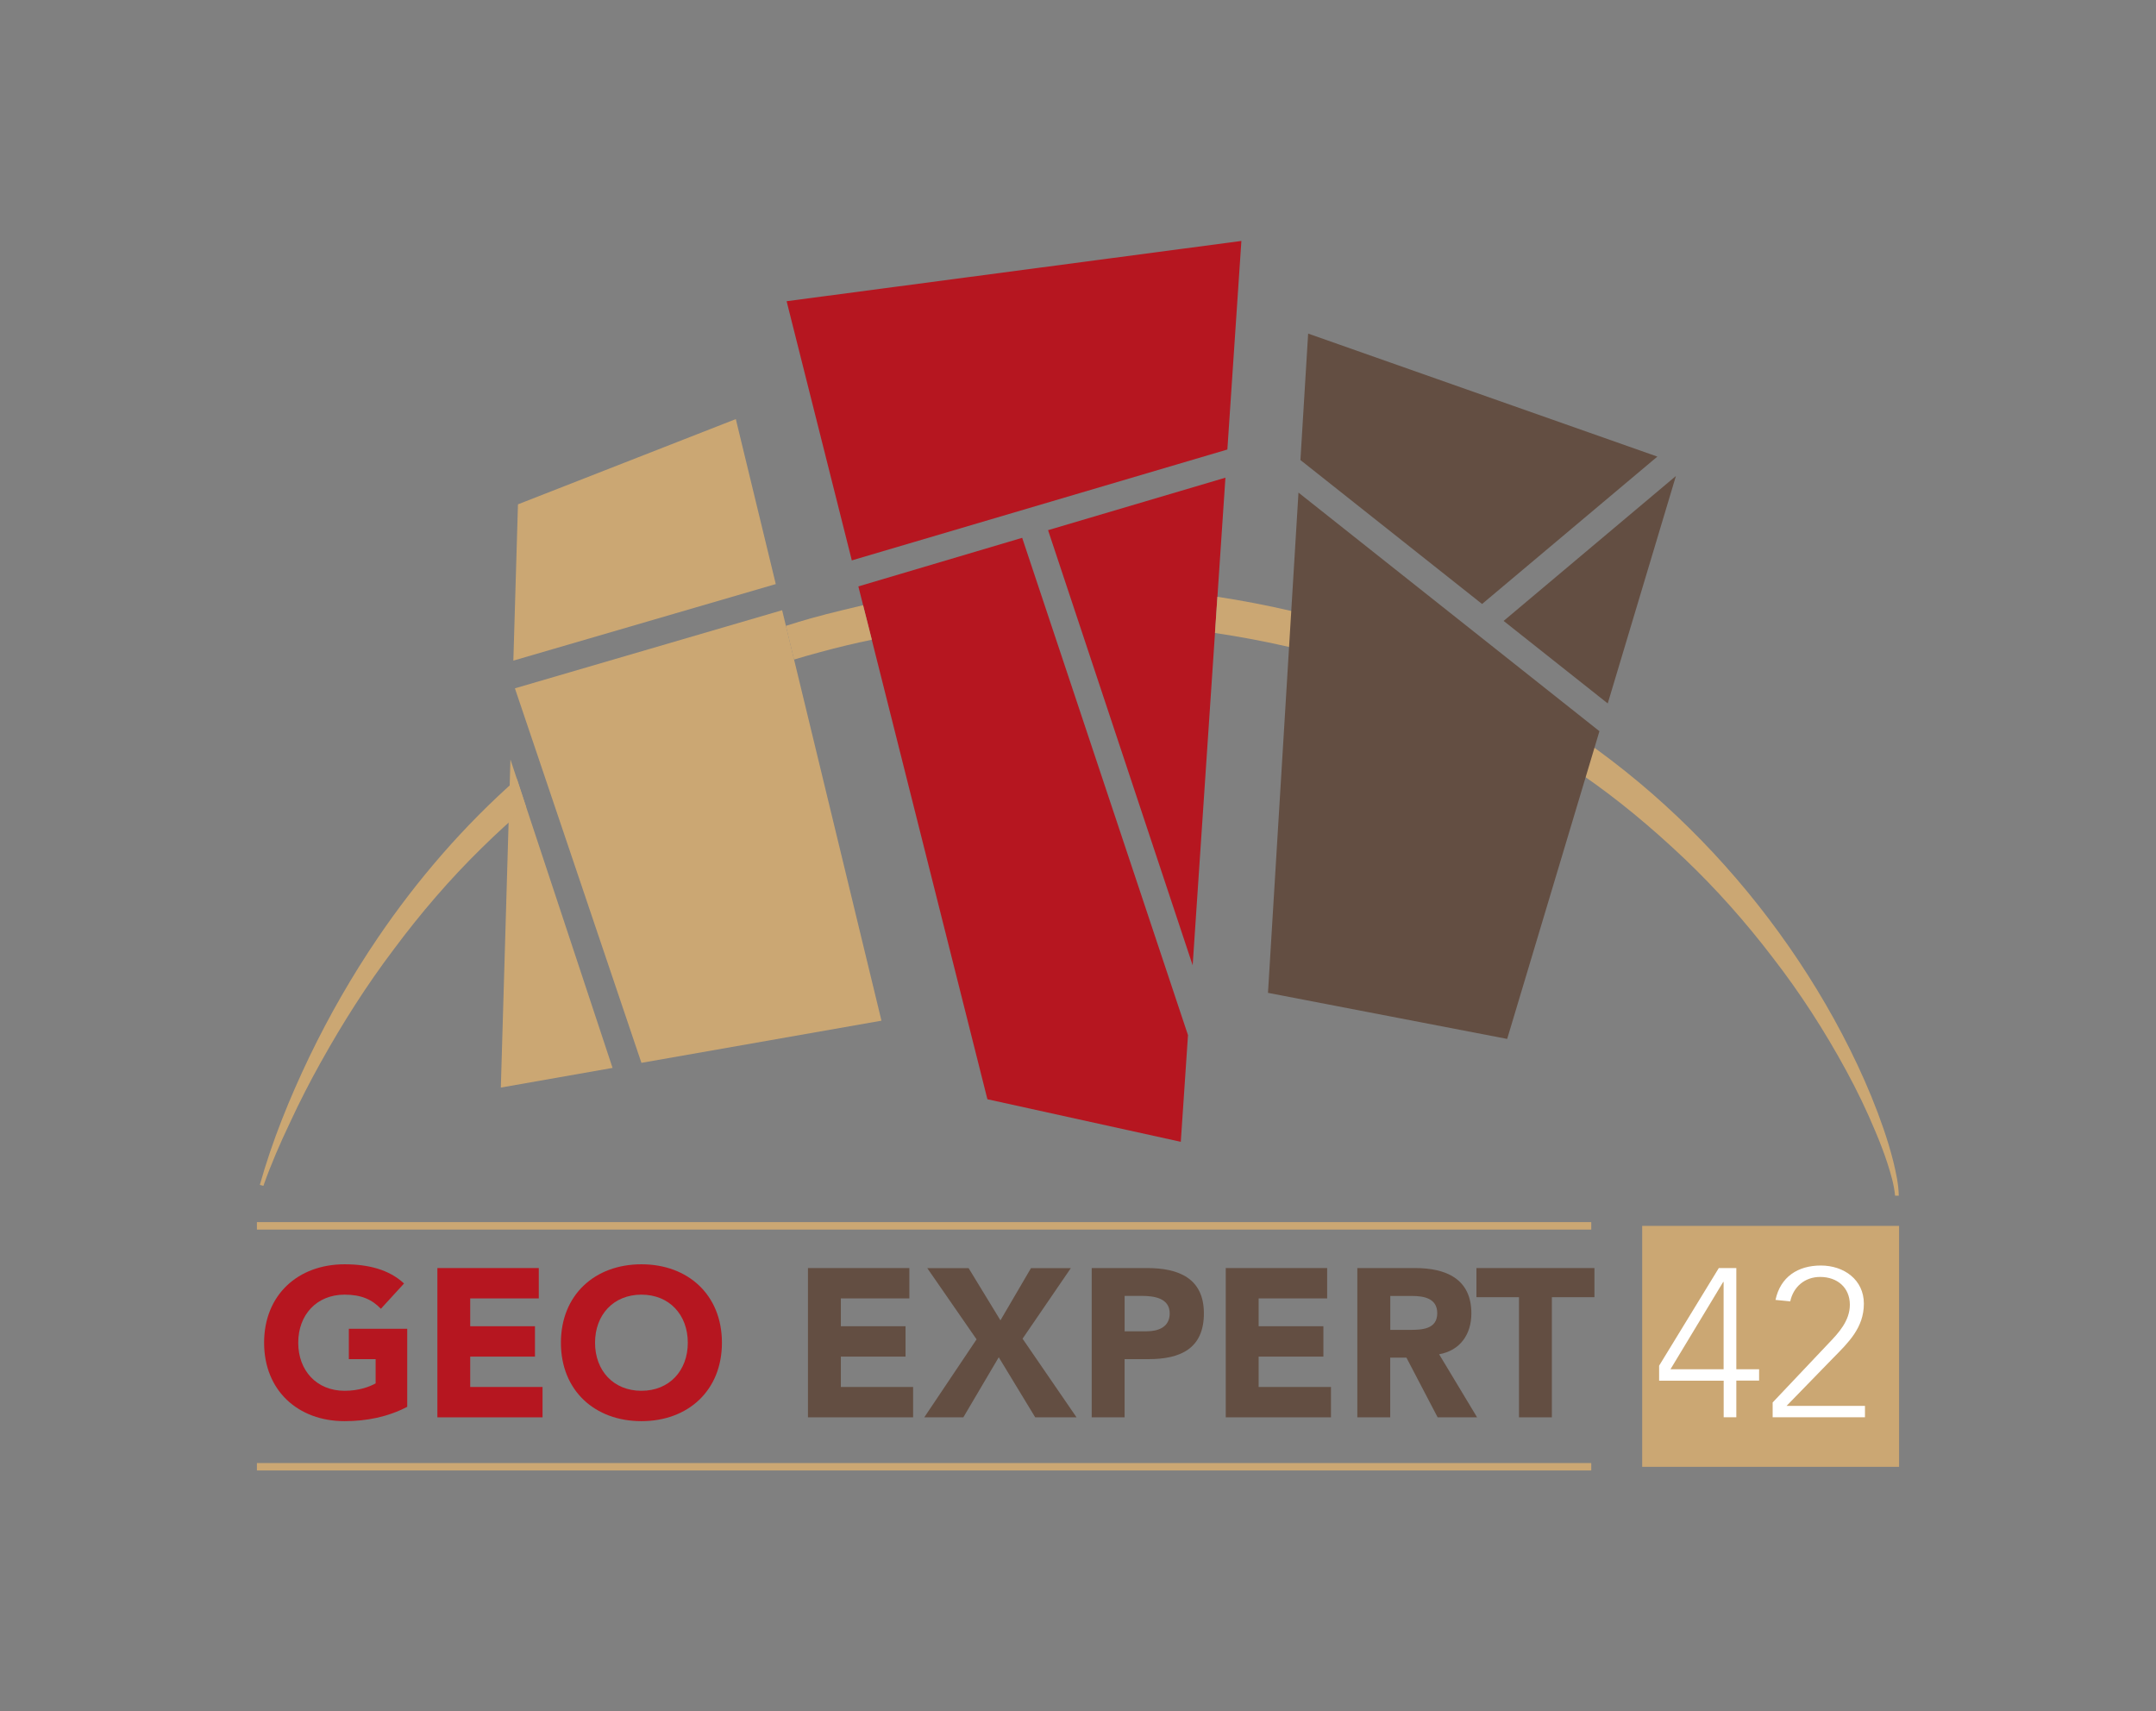 <svg xmlns="http://www.w3.org/2000/svg" id="Calque_2" viewBox="0 0 332.33 263.8"><rect x="0" y="0" width="332.33" height="263.8" fill="#808080" stroke="none"/><defs><style>      .st0 {        fill: #fff;      }      .st1 {        fill: #634e42;      }      .st2 {        fill: #cba773;      }      .st3 {        fill: #b61620;      }    </style></defs><polygon class="st3" points="131.3 86.38 189.19 69.29 191.35 37.14 121.25 46.43 131.3 86.38"></polygon><polygon class="st3" points="132.31 90.39 157.56 82.9 183.12 159.56 182.01 176 152.2 169.44 132.31 90.39"></polygon><polygon class="st3" points="161.55 81.72 188.89 73.63 183.84 148.79 161.55 81.72"></polygon><path class="st3" d="M62.77,216.85c-2.99,1.56-6.27,2.21-9.65,2.21-7.18,0-12.41-4.71-12.41-12.09s5.23-12.09,12.41-12.09c3.64,0,6.86.81,9.16,2.96l-3.57,3.9c-1.36-1.43-3.02-2.18-5.59-2.18-4.32,0-7.15,3.12-7.15,7.41s2.83,7.41,7.15,7.41c2.21,0,3.83-.62,4.78-1.14v-3.74h-4.13v-4.68h9v12.02Z"></path><polygon class="st3" points="67.42 195.46 83.05 195.46 83.05 200.14 72.48 200.14 72.48 204.43 82.46 204.43 82.46 209.11 72.48 209.11 72.48 213.79 83.63 213.79 83.63 218.47 67.42 218.47 67.42 195.46"></polygon><path class="st3" d="M98.87,214.38c4.32,0,7.15-3.12,7.15-7.41s-2.83-7.41-7.15-7.41-7.15,3.12-7.15,7.41,2.83,7.41,7.15,7.41M98.87,194.88c7.18,0,12.41,4.71,12.41,12.09s-5.23,12.09-12.41,12.09-12.41-4.71-12.41-12.09,5.23-12.09,12.41-12.09"></path><polygon class="st1" points="124.54 195.46 140.17 195.46 140.17 200.14 129.61 200.14 129.61 204.43 139.58 204.43 139.58 209.11 129.61 209.11 129.61 213.79 140.75 213.79 140.75 218.47 124.54 218.47 124.54 195.46"></polygon><polygon class="st1" points="150.53 206.45 142.93 195.47 149.3 195.47 154.21 203.52 158.92 195.47 165.06 195.47 157.62 206.35 165.94 218.47 159.57 218.47 153.95 209.21 148.49 218.47 142.47 218.47 150.53 206.45"></polygon><path class="st1" d="M173.34,205.21h3.38c1.79,0,3.58-.62,3.58-2.76,0-2.37-2.41-2.7-4.35-2.7h-2.6v5.46ZM168.28,195.46h8.55c4.78,0,8.74,1.53,8.74,6.99s-3.67,7.05-8.51,7.05h-3.71v8.97h-5.07v-23.01Z"></path><polygon class="st1" points="188.94 195.46 204.57 195.46 204.57 200.14 194.01 200.14 194.01 204.43 203.99 204.43 203.99 209.11 194.01 209.11 194.01 213.79 205.16 213.79 205.16 218.47 188.94 218.47 188.94 195.46"></polygon><path class="st1" d="M214.29,204.99h2.99c1.85,0,4.26-.07,4.26-2.57,0-2.31-2.08-2.66-3.93-2.66h-3.31v5.23ZM209.22,195.46h8.9c4.71,0,8.68,1.62,8.68,6.99,0,3.22-1.72,5.72-4.97,6.3l5.85,9.72h-6.08l-4.81-9.2h-2.5v9.2h-5.07v-23.01Z"></path><polygon class="st1" points="234.14 199.95 227.58 199.95 227.58 195.46 245.77 195.46 245.77 199.95 239.21 199.95 239.21 218.47 234.14 218.47 234.14 199.95"></polygon><rect class="st2" x="39.6" y="188.38" width="205.68" height="1.15"></rect><rect class="st2" x="39.6" y="225.52" width="205.68" height="1.14"></rect><rect class="st2" x="253.13" y="188.96" width="39.6" height="37.14"></rect><polygon class="st2" points="79.13 101.83 119.58 90.03 113.42 64.6 79.84 77.74 79.13 101.83"></polygon><polygon class="st2" points="79.37 106.1 120.56 94.06 135.87 157.33 98.87 163.83 79.37 106.1"></polygon><polygon class="st2" points="78.68 117.07 94.42 164.61 77.2 167.64 78.68 117.07"></polygon><g><path class="st2" d="M81.1,124.42c-2.36,2.02-4.65,4.13-6.87,6.31-4.89,4.79-9.39,10.03-13.51,15.57-4.17,5.51-7.9,11.38-11.29,17.47-1.7,3.04-3.29,6.15-4.76,9.33-1.5,3.16-2.91,6.38-4.07,9.69l-.55-.14c1.91-6.81,4.58-13.36,7.62-19.72,3.06-6.35,6.58-12.49,10.54-18.33,6.11-9.01,13.3-17.32,21.47-24.53"></path><path class="st2" d="M122.39,101.67c1.35-.41,2.7-.8,4.07-1.16,2.62-.72,5.27-1.35,7.93-1.9l-1.35-5.32s-5.4,1.26-8.06,2.02c-1.29.37-2.56.75-3.84,1.16"></path><path class="st2" d="M187.65,91.99c3.83.58,7.63,1.31,11.4,2.19,3.22.75,6.41,1.61,9.56,2.59,13.49,4.17,26.33,10.53,37.71,18.89,11.4,8.34,21.34,18.63,29.4,30.21,4.03,5.79,7.6,11.91,10.6,18.29,1.5,3.2,2.85,6.46,4,9.8.57,1.67,1.09,3.36,1.52,5.08.41,1.72.81,3.45.84,5.27h-.57c-.15-1.7-.66-3.39-1.19-5.04-.54-1.65-1.17-3.28-1.85-4.88-1.33-3.21-2.85-6.35-4.51-9.4-3.32-6.1-7.08-11.94-11.31-17.39-4.18-5.48-8.76-10.64-13.73-15.36-4.98-4.71-10.22-9.1-15.85-12.95-2.8-1.93-5.69-3.74-8.64-5.42-2.95-1.69-5.94-3.29-9-4.75-6.12-2.92-12.49-5.32-19-7.21-2.75-.81-5.53-1.54-8.34-2.19-3.77-.87-7.58-1.58-11.41-2.15"></path></g><polygon class="st1" points="200.45 70.91 201.64 51.42 255.47 70.38 228.45 93.1 200.45 70.91"></polygon><polygon class="st1" points="231.77 95.71 258.33 73.37 247.82 108.43 231.77 95.71"></polygon><polygon class="st1" points="200.15 75.93 246.54 112.71 232.32 160.14 195.45 153.04 200.15 75.93"></polygon><path class="st0" d="M265.68,197.61h-.07l-8.12,13.45h8.19v-13.45ZM265.68,212.82h-9.94v-2.31l9.2-15.05h2.7v15.6h3.51v1.75h-3.51v5.65h-1.95v-5.65Z"></path><path class="st0" d="M273.22,216.2l8.64-9.13c1.53-1.59,3.28-3.48,3.28-5.95,0-2.66-1.95-4.29-4.58-4.29-2.37,0-4.13,1.53-4.61,3.77l-2.27-.23c.75-3.54,3.44-5.3,6.99-5.3s6.63,2.18,6.63,5.88-2.37,5.98-4.74,8.38l-7.18,7.38h12.09v1.75h-14.23v-2.27Z"></path></svg>